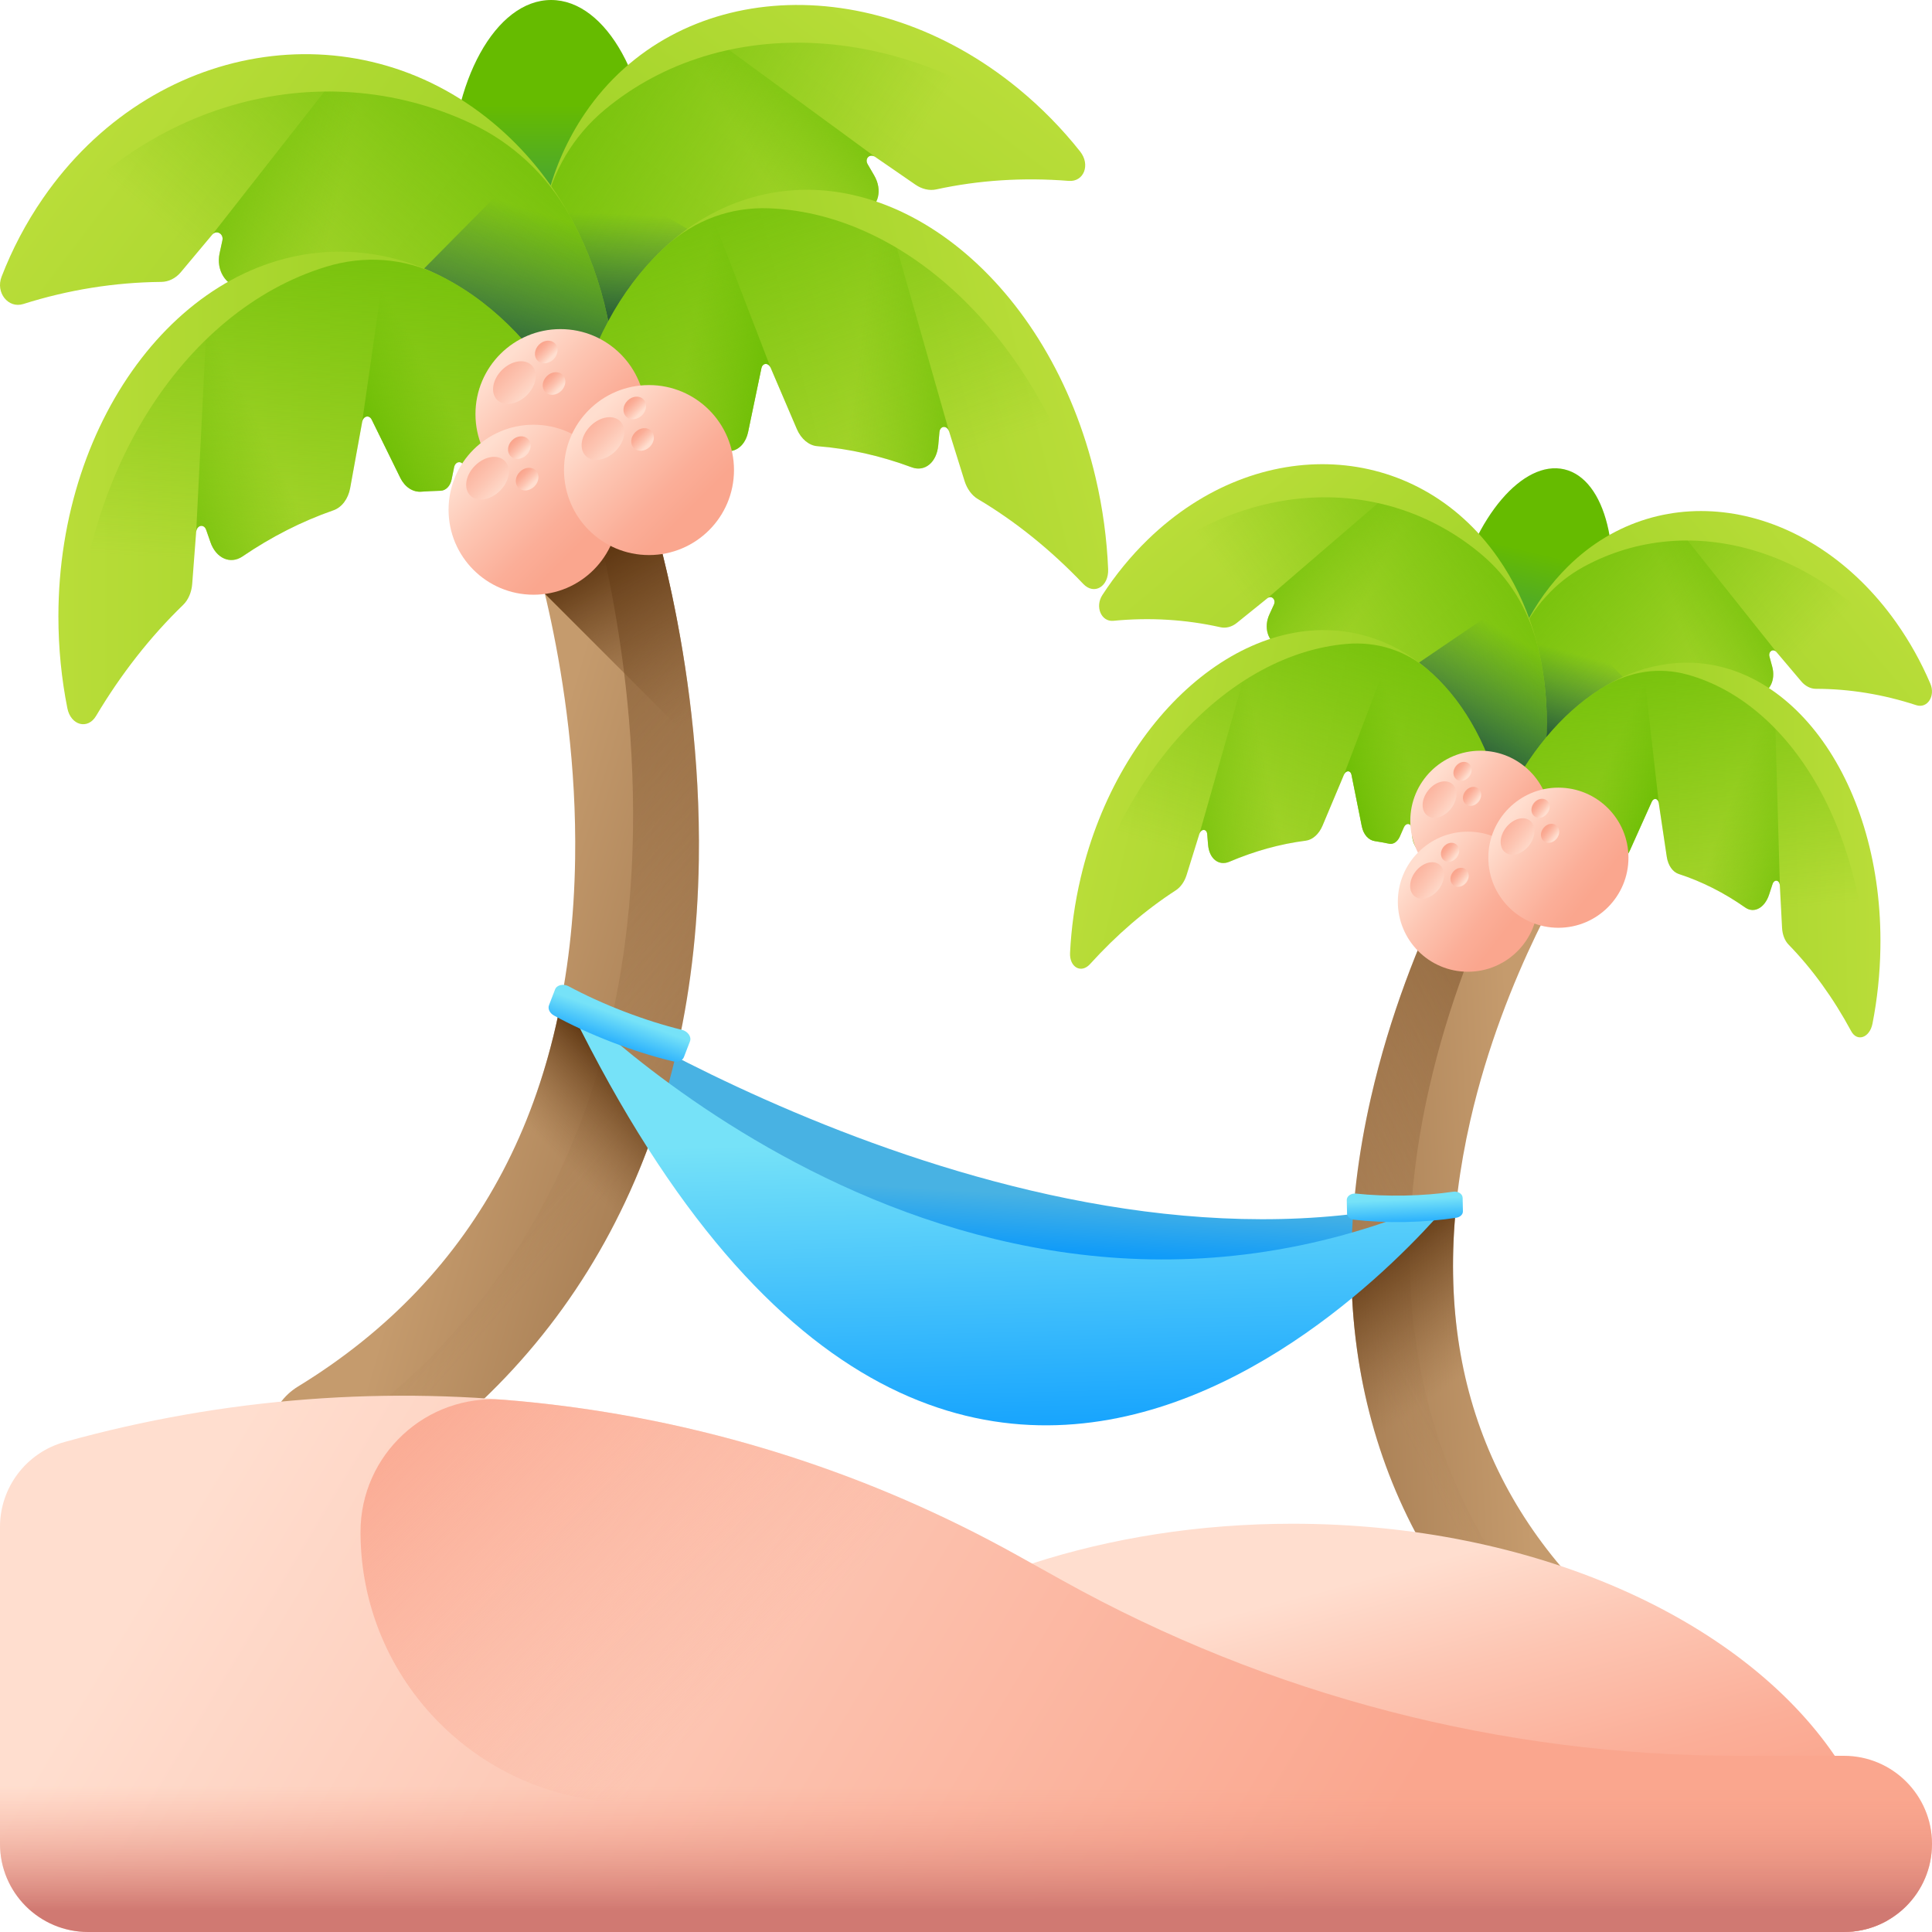 <?xml version="1.0" encoding="UTF-8"?> <svg xmlns="http://www.w3.org/2000/svg" width="70" height="70" viewBox="0 0 70 70" fill="none"><g clip-path="url(#clip0_240_3)"><path d="M20.376 35.96C20.376 35.96 37.947 47.48 52.792 43.236C52.792 43.236 34.246 56.517 20.376 35.96Z" fill="url(#paint0_linear_240_3)"></path><path d="M11.919 54.388C11.183 54.371 10.47 53.992 10.057 53.316C9.411 52.26 9.743 50.881 10.799 50.235C17.329 46.241 20.707 39.806 20.838 31.108C20.938 24.417 19.023 18.936 19.003 18.881C18.59 17.715 19.2 16.433 20.366 16.02C21.534 15.606 22.814 16.216 23.228 17.383C23.318 17.637 25.432 23.687 25.32 31.175C25.166 41.366 20.954 49.279 13.138 54.059C12.757 54.292 12.335 54.397 11.919 54.388Z" fill="url(#paint1_linear_240_3)"></path><path d="M23.228 17.383C22.849 16.315 21.744 15.716 20.665 15.939C20.734 16.058 20.794 16.185 20.842 16.319C20.932 16.573 23.047 22.624 22.934 30.112C22.78 40.302 18.568 48.215 10.752 52.995C10.525 53.135 10.283 53.227 10.036 53.278C10.043 53.291 10.049 53.304 10.056 53.316C10.47 53.992 11.182 54.371 11.919 54.388C12.335 54.397 12.757 54.291 13.138 54.059C20.954 49.278 25.166 41.365 25.32 31.175C25.432 23.687 23.318 17.637 23.228 17.383Z" fill="url(#paint2_linear_240_3)"></path><path d="M25.157 26.927L19.743 21.513C19.354 19.885 19.011 18.904 19.003 18.882C18.589 17.714 19.2 16.433 20.367 16.02C21.533 15.606 22.814 16.217 23.227 17.383C23.3 17.586 24.674 21.517 25.157 26.927Z" fill="url(#paint3_linear_240_3)"></path><path d="M19.968 13.139C21.975 13.139 23.601 10.198 23.601 6.57C23.601 2.941 21.975 0 19.968 0C17.962 0 16.335 2.941 16.335 6.57C16.335 10.198 17.962 13.139 19.968 13.139Z" fill="url(#paint4_linear_240_3)"></path><path d="M31.438 5.952L31.673 6.356C31.98 6.883 31.837 7.468 31.36 7.667C30.231 8.139 29.166 8.754 28.19 9.509C27.936 9.706 27.574 9.723 27.245 9.549L25.23 8.483C25.052 8.389 24.89 8.547 24.971 8.736L25.897 10.895C26.045 11.239 26.011 11.605 25.812 11.854C25.691 12.005 25.512 12.249 25.375 12.437C25.259 12.596 25.041 12.637 24.839 12.536C24.724 12.478 24.593 12.412 24.465 12.348C24.274 12.252 24.114 12.441 24.225 12.633L24.391 12.919C24.581 13.245 24.599 13.621 24.442 13.904C23.859 14.957 23.406 16.072 23.08 17.23C22.908 17.842 22.088 17.859 21.702 17.251C19.029 13.04 18.675 7.814 21.193 4.107C24.495 -0.755 31.572 -1.159 36.896 3.211C37.736 3.901 38.484 4.667 39.135 5.489C39.516 5.968 39.271 6.597 38.722 6.554C37.077 6.423 35.461 6.527 33.92 6.863C33.676 6.916 33.402 6.853 33.167 6.69L31.709 5.685C31.513 5.551 31.317 5.745 31.438 5.952Z" fill="url(#paint5_linear_240_3)"></path><path d="M19.695 7.745C19.995 6.217 20.78 4.92 21.897 3.987C26.152 0.433 32.899 0.728 38.208 5.09C38.593 5.406 38.961 5.736 39.312 6.078C39.273 6.361 39.053 6.58 38.722 6.554C37.077 6.423 35.46 6.527 33.92 6.863C33.675 6.916 33.402 6.853 33.167 6.691L31.708 5.686C31.513 5.551 31.317 5.745 31.438 5.952L31.673 6.356C31.98 6.883 31.837 7.468 31.36 7.667C30.231 8.139 29.166 8.754 28.19 9.509C27.936 9.706 27.574 9.723 27.245 9.549L25.23 8.483C25.053 8.389 24.89 8.547 24.971 8.736L25.897 10.895C26.045 11.239 26.011 11.605 25.812 11.854C25.692 12.005 25.512 12.249 25.375 12.437C25.259 12.596 25.041 12.636 24.839 12.536C24.724 12.478 24.593 12.412 24.465 12.348C24.274 12.252 24.114 12.441 24.225 12.632L24.391 12.919C24.581 13.245 24.599 13.621 24.442 13.904C23.859 14.957 23.407 16.072 23.081 17.23C22.908 17.844 22.086 17.856 21.699 17.246C19.822 14.287 19.09 10.827 19.695 7.745Z" fill="url(#paint6_linear_240_3)"></path><path d="M23.08 17.23C23.406 16.072 23.859 14.957 24.442 13.905C24.599 13.621 24.58 13.245 24.391 12.919L24.225 12.633C24.113 12.441 24.274 12.252 24.465 12.348C24.593 12.412 24.724 12.478 24.839 12.536C25.04 12.637 25.259 12.597 25.375 12.437C25.511 12.249 25.691 12.005 25.812 11.855C26.011 11.605 26.045 11.239 25.898 10.895L24.971 8.736C24.889 8.547 25.053 8.389 25.231 8.483L27.245 9.548C27.574 9.723 27.936 9.706 28.19 9.51C29.166 8.754 30.231 8.139 31.361 7.667C31.837 7.468 31.98 6.883 31.673 6.356L31.438 5.952C31.316 5.745 31.513 5.551 31.708 5.686L26.414 1.808C24.748 2.165 23.204 2.894 21.896 3.987C20.779 4.92 19.995 6.216 19.695 7.746C19.09 10.827 19.821 14.287 21.699 17.246C22.086 17.856 22.908 17.844 23.08 17.23Z" fill="url(#paint7_linear_240_3)"></path><path d="M23.08 17.23C23.406 16.072 23.859 14.957 24.442 13.905C24.599 13.621 24.58 13.245 24.391 12.919L24.225 12.633C24.114 12.441 24.274 12.252 24.465 12.348C24.593 12.412 24.724 12.478 24.839 12.536C25.04 12.637 25.259 12.597 25.375 12.437C25.511 12.249 25.691 12.005 25.812 11.855C26.011 11.605 26.045 11.239 25.898 10.895L24.971 8.736C24.889 8.547 25.053 8.389 25.231 8.483L20.459 5.695C20.102 6.313 19.842 7.001 19.695 7.745C19.09 10.827 19.822 14.287 21.699 17.246C22.086 17.856 22.908 17.844 23.08 17.23Z" fill="url(#paint8_linear_240_3)"></path><path d="M8.058 8.709L7.957 9.176C7.825 9.784 8.172 10.347 8.726 10.439C10.038 10.658 11.334 11.037 12.588 11.58C12.914 11.722 13.289 11.655 13.564 11.401L15.251 9.847C15.4 9.71 15.62 9.833 15.602 10.044L15.399 12.46C15.367 12.845 15.527 13.21 15.815 13.418C15.99 13.543 16.257 13.75 16.46 13.91C16.633 14.046 16.87 14.036 17.041 13.886C17.138 13.801 17.249 13.703 17.357 13.608C17.518 13.465 17.747 13.621 17.699 13.842L17.628 14.173C17.547 14.549 17.658 14.937 17.914 15.189C18.87 16.126 19.713 17.157 20.443 18.262C20.828 18.845 21.67 18.672 21.854 17.963C23.133 13.05 21.7 7.641 17.862 4.448C12.829 0.26 5.481 1.493 1.557 7.185C0.938 8.082 0.439 9.037 0.057 10.026C-0.166 10.603 0.299 11.187 0.844 11.015C2.474 10.499 4.157 10.23 5.842 10.214C6.109 10.212 6.366 10.084 6.55 9.864L7.691 8.501C7.843 8.318 8.11 8.47 8.058 8.709Z" fill="url(#paint9_linear_240_3)"></path><path d="M20.636 7.808C19.806 6.32 18.562 5.181 17.104 4.489C11.55 1.856 4.776 3.725 0.865 9.403C0.581 9.815 0.32 10.237 0.079 10.667C0.216 10.947 0.515 11.12 0.844 11.015C2.474 10.5 4.157 10.23 5.842 10.215C6.109 10.212 6.366 10.084 6.55 9.864L7.691 8.501C7.843 8.319 8.11 8.47 8.058 8.71L7.957 9.176C7.825 9.784 8.172 10.347 8.725 10.44C10.038 10.658 11.333 11.037 12.588 11.581C12.914 11.722 13.289 11.655 13.564 11.401L15.251 9.847C15.4 9.71 15.62 9.833 15.602 10.044L15.399 12.46C15.367 12.845 15.527 13.21 15.815 13.418C15.99 13.544 16.257 13.751 16.46 13.91C16.633 14.046 16.87 14.036 17.041 13.886C17.138 13.801 17.249 13.703 17.357 13.608C17.518 13.466 17.747 13.622 17.699 13.842L17.628 14.173C17.547 14.549 17.658 14.937 17.914 15.189C18.869 16.126 19.713 17.158 20.443 18.262C20.829 18.848 21.671 18.669 21.856 17.958C22.753 14.505 22.311 10.809 20.636 7.808Z" fill="url(#paint10_linear_240_3)"></path><path d="M20.443 18.261C19.713 17.157 18.869 16.126 17.914 15.189C17.657 14.937 17.547 14.549 17.628 14.172L17.699 13.842C17.747 13.621 17.518 13.465 17.357 13.607C17.248 13.703 17.138 13.8 17.04 13.886C16.87 14.036 16.633 14.046 16.46 13.91C16.257 13.75 15.99 13.543 15.815 13.418C15.527 13.21 15.367 12.845 15.399 12.46L15.602 10.044C15.62 9.832 15.399 9.709 15.25 9.847L13.564 11.4C13.288 11.655 12.914 11.722 12.588 11.58C11.333 11.037 10.038 10.658 8.725 10.439C8.172 10.347 7.825 9.784 7.957 9.176L8.058 8.709C8.111 8.47 7.844 8.318 7.691 8.501L11.753 3.318C13.574 3.295 15.397 3.679 17.105 4.489C18.562 5.181 19.806 6.32 20.637 7.808C22.311 10.808 22.753 14.504 21.856 17.957C21.67 18.669 20.829 18.847 20.443 18.261Z" fill="url(#paint11_linear_240_3)"></path><path d="M20.443 18.262C19.713 17.157 18.869 16.126 17.914 15.189C17.657 14.937 17.547 14.549 17.628 14.173L17.699 13.843C17.747 13.621 17.518 13.466 17.357 13.608C17.249 13.703 17.138 13.801 17.04 13.886C16.87 14.036 16.633 14.046 16.46 13.91C16.257 13.75 15.99 13.543 15.815 13.418C15.527 13.21 15.367 12.845 15.399 12.46L15.602 10.044C15.62 9.833 15.399 9.71 15.25 9.847L19.155 5.897C19.731 6.443 20.232 7.085 20.637 7.809C22.311 10.809 22.753 14.505 21.856 17.958C21.67 18.669 20.829 18.847 20.443 18.262Z" fill="url(#paint12_linear_240_3)"></path><path d="M7.47 19.199L7.626 19.647C7.829 20.232 8.35 20.458 8.787 20.16C9.825 19.454 10.928 18.891 12.082 18.489C12.383 18.384 12.615 18.078 12.687 17.685L13.123 15.281C13.162 15.069 13.378 15.021 13.469 15.205L14.505 17.313C14.669 17.648 14.961 17.839 15.267 17.814C15.452 17.799 15.742 17.788 15.965 17.781C16.154 17.775 16.317 17.608 16.364 17.37C16.392 17.235 16.423 17.081 16.453 16.931C16.498 16.706 16.736 16.679 16.81 16.891L16.921 17.208C17.047 17.57 17.315 17.812 17.62 17.845C18.755 17.965 19.856 18.238 20.913 18.648C21.471 18.864 21.983 18.156 21.767 17.453C20.275 12.584 16.618 9.138 12.338 9.119C6.726 9.093 2.119 15.049 2.116 22.334C2.116 23.484 2.229 24.599 2.441 25.662C2.565 26.283 3.18 26.447 3.481 25.939C4.386 24.42 5.447 23.067 6.633 21.919C6.822 21.737 6.941 21.459 6.964 21.156L7.107 19.276C7.127 19.024 7.39 18.968 7.47 19.199Z" fill="url(#paint13_linear_240_3)"></path><path d="M15.946 9.991C14.631 9.336 13.192 9.245 11.821 9.663C6.598 11.257 2.71 17.344 2.71 24.61C2.71 25.137 2.73 25.657 2.77 26.17C3.003 26.306 3.299 26.245 3.482 25.939C4.386 24.42 5.447 23.067 6.634 21.919C6.822 21.737 6.941 21.459 6.964 21.156L7.107 19.276C7.126 19.024 7.39 18.968 7.47 19.198L7.626 19.647C7.829 20.232 8.35 20.458 8.787 20.16C9.824 19.454 10.928 18.891 12.082 18.489C12.382 18.384 12.615 18.078 12.687 17.685L13.123 15.281C13.162 15.069 13.378 15.021 13.469 15.205L14.505 17.313C14.669 17.648 14.961 17.838 15.267 17.814C15.452 17.799 15.742 17.788 15.965 17.781C16.154 17.775 16.316 17.608 16.364 17.37C16.392 17.235 16.423 17.081 16.453 16.931C16.497 16.705 16.736 16.679 16.81 16.891L16.921 17.208C17.047 17.57 17.315 17.812 17.62 17.844C18.755 17.965 19.856 18.238 20.913 18.648C21.473 18.865 21.982 18.152 21.765 17.448C20.716 14.027 18.598 11.31 15.946 9.991Z" fill="url(#paint14_linear_240_3)"></path><path d="M20.913 18.647C19.856 18.238 18.755 17.966 17.62 17.845C17.315 17.812 17.047 17.57 16.921 17.208L16.81 16.891C16.736 16.679 16.498 16.705 16.453 16.93C16.423 17.081 16.392 17.235 16.364 17.37C16.317 17.608 16.154 17.775 15.965 17.781C15.743 17.787 15.453 17.798 15.268 17.814C14.961 17.838 14.67 17.648 14.505 17.313L13.469 15.205C13.378 15.021 13.162 15.069 13.123 15.281L12.687 17.684C12.615 18.077 12.383 18.384 12.082 18.489C10.928 18.89 9.825 19.454 8.787 20.16C8.35 20.458 7.829 20.232 7.626 19.647L7.47 19.198C7.39 18.967 7.127 19.024 7.108 19.275L7.456 12.312C8.736 11.066 10.215 10.152 11.821 9.662C13.193 9.244 14.63 9.336 15.946 9.991C18.597 11.31 20.716 14.027 21.766 17.447C21.982 18.153 21.473 18.865 20.913 18.647Z" fill="url(#paint15_linear_240_3)"></path><path d="M20.913 18.647C19.856 18.238 18.755 17.966 17.62 17.845C17.315 17.812 17.047 17.57 16.921 17.208L16.81 16.891C16.736 16.679 16.498 16.705 16.453 16.93C16.423 17.081 16.392 17.235 16.364 17.37C16.317 17.608 16.154 17.775 15.965 17.781C15.743 17.787 15.453 17.798 15.268 17.814C14.961 17.838 14.67 17.648 14.504 17.313L13.469 15.205C13.378 15.021 13.162 15.069 13.123 15.281L13.962 9.429C14.637 9.487 15.305 9.672 15.946 9.991C18.597 11.31 20.716 14.027 21.766 17.447C21.982 18.153 21.473 18.865 20.913 18.647Z" fill="url(#paint16_linear_240_3)"></path><path d="M34.037 15.659L33.995 16.134C33.939 16.753 33.508 17.107 33.036 16.932C31.918 16.517 30.77 16.256 29.611 16.166C29.31 16.142 29.025 15.905 28.87 15.543L27.923 13.327C27.839 13.132 27.629 13.141 27.587 13.343L27.105 15.653C27.029 16.021 26.801 16.281 26.513 16.336C26.338 16.369 26.067 16.433 25.861 16.484C25.684 16.527 25.496 16.407 25.398 16.19C25.342 16.066 25.279 15.925 25.217 15.787C25.124 15.58 24.898 15.616 24.877 15.841L24.847 16.177C24.812 16.56 24.619 16.864 24.344 16.974C23.322 17.385 22.365 17.935 21.48 18.605C21.013 18.959 20.38 18.405 20.42 17.669C20.699 12.565 23.302 8.28 27.255 7.153C32.44 5.676 38.047 10.254 39.697 17.312C39.958 18.425 40.105 19.535 40.15 20.62C40.176 21.253 39.644 21.571 39.25 21.158C38.07 19.92 36.783 18.884 35.426 18.079C35.211 17.951 35.037 17.713 34.947 17.425L34.39 15.64C34.316 15.402 34.059 15.415 34.037 15.659Z" fill="url(#paint17_linear_240_3)"></path><path d="M24.116 8.932C25.185 7.957 26.494 7.496 27.857 7.547C33.047 7.739 38.02 12.63 39.664 19.67C39.783 20.18 39.881 20.69 39.961 21.197C39.775 21.389 39.488 21.407 39.25 21.158C38.07 19.92 36.783 18.883 35.426 18.079C35.211 17.951 35.038 17.713 34.947 17.425L34.39 15.64C34.316 15.402 34.059 15.415 34.037 15.659L33.995 16.134C33.939 16.753 33.508 17.107 33.036 16.932C31.918 16.517 30.77 16.256 29.611 16.166C29.31 16.142 29.025 15.905 28.87 15.543L27.923 13.327C27.839 13.132 27.628 13.141 27.587 13.343L27.105 15.653C27.029 16.02 26.801 16.28 26.513 16.335C26.338 16.369 26.067 16.433 25.861 16.484C25.684 16.527 25.496 16.407 25.398 16.19C25.342 16.066 25.279 15.925 25.217 15.787C25.124 15.58 24.898 15.616 24.878 15.841L24.847 16.177C24.812 16.56 24.619 16.864 24.344 16.974C23.322 17.385 22.365 17.935 21.48 18.605C21.012 18.96 20.38 18.402 20.421 17.663C20.618 14.077 21.962 10.896 24.116 8.932Z" fill="url(#paint18_linear_240_3)"></path><path d="M21.481 18.604C22.365 17.934 23.322 17.386 24.344 16.974C24.619 16.864 24.811 16.56 24.847 16.177L24.877 15.841C24.898 15.616 25.124 15.58 25.217 15.786C25.279 15.925 25.342 16.066 25.398 16.19C25.496 16.407 25.684 16.527 25.86 16.484C26.067 16.433 26.338 16.369 26.513 16.336C26.801 16.28 27.028 16.021 27.105 15.653L27.586 13.343C27.628 13.141 27.839 13.131 27.923 13.327L28.87 15.542C29.025 15.905 29.309 16.142 29.611 16.166C30.769 16.256 31.917 16.516 33.036 16.932C33.508 17.107 33.939 16.754 33.994 16.134L34.037 15.659C34.059 15.415 34.315 15.402 34.389 15.64L32.492 8.984C31.027 8.109 29.452 7.605 27.856 7.547C26.494 7.497 25.185 7.957 24.116 8.932C21.962 10.896 20.618 14.077 20.42 17.663C20.38 18.402 21.012 18.96 21.481 18.604Z" fill="url(#paint19_linear_240_3)"></path><path d="M21.481 18.604C22.365 17.934 23.322 17.386 24.344 16.974C24.619 16.864 24.811 16.56 24.847 16.177L24.877 15.841C24.898 15.616 25.124 15.58 25.217 15.786C25.279 15.925 25.342 16.066 25.398 16.19C25.496 16.407 25.684 16.527 25.86 16.484C26.067 16.433 26.338 16.369 26.513 16.336C26.801 16.28 27.028 16.021 27.105 15.653L27.586 13.343C27.628 13.141 27.839 13.131 27.923 13.327L25.824 7.875C25.212 8.105 24.636 8.458 24.116 8.932C21.962 10.896 20.617 14.077 20.42 17.662C20.38 18.402 21.012 18.96 21.481 18.604Z" fill="url(#paint20_linear_240_3)"></path><path d="M20.306 18.083C22.007 18.083 23.386 16.704 23.386 15.004C23.386 13.303 22.007 11.924 20.306 11.924C18.606 11.924 17.227 13.303 17.227 15.004C17.227 16.704 18.606 18.083 20.306 18.083Z" fill="url(#paint21_linear_240_3)"></path><path d="M19.092 14.316C18.746 14.661 18.263 14.739 18.012 14.488C17.762 14.238 17.839 13.754 18.185 13.408C18.531 13.063 19.014 12.986 19.265 13.236C19.515 13.486 19.438 13.97 19.092 14.316Z" fill="url(#paint22_linear_240_3)"></path><path d="M20.056 13.018C19.883 13.191 19.624 13.213 19.478 13.067C19.332 12.921 19.354 12.662 19.527 12.489C19.7 12.316 19.959 12.294 20.105 12.44C20.251 12.586 20.229 12.845 20.056 13.018Z" fill="url(#paint23_linear_240_3)"></path><path d="M20.338 14.16C20.165 14.332 19.907 14.354 19.761 14.208C19.614 14.062 19.636 13.804 19.809 13.631C19.982 13.458 20.241 13.436 20.387 13.582C20.533 13.728 20.511 13.987 20.338 14.16Z" fill="url(#paint24_linear_240_3)"></path><path d="M19.331 21.548C21.032 21.548 22.411 20.169 22.411 18.468C22.411 16.767 21.032 15.389 19.331 15.389C17.631 15.389 16.252 16.767 16.252 18.468C16.252 20.169 17.631 21.548 19.331 21.548Z" fill="url(#paint25_linear_240_3)"></path><path d="M18.117 17.78C17.771 18.126 17.288 18.203 17.037 17.952C16.787 17.702 16.864 17.218 17.21 16.873C17.555 16.527 18.039 16.45 18.289 16.7C18.54 16.951 18.463 17.434 18.117 17.78Z" fill="url(#paint26_linear_240_3)"></path><path d="M19.081 16.482C18.907 16.655 18.649 16.677 18.503 16.531C18.357 16.385 18.379 16.127 18.552 15.954C18.725 15.781 18.983 15.759 19.129 15.905C19.275 16.051 19.254 16.309 19.081 16.482Z" fill="url(#paint27_linear_240_3)"></path><path d="M19.363 17.624C19.19 17.797 18.931 17.819 18.785 17.673C18.639 17.527 18.661 17.268 18.834 17.095C19.007 16.922 19.266 16.9 19.412 17.046C19.558 17.192 19.536 17.451 19.363 17.624Z" fill="url(#paint28_linear_240_3)"></path><path d="M23.514 20.111C25.215 20.111 26.594 18.732 26.594 17.031C26.594 15.33 25.215 13.952 23.514 13.952C21.813 13.952 20.435 15.33 20.435 17.031C20.435 18.732 21.813 20.111 23.514 20.111Z" fill="url(#paint29_linear_240_3)"></path><path d="M22.3 16.343C21.954 16.689 21.471 16.766 21.22 16.515C20.97 16.265 21.047 15.781 21.393 15.436C21.738 15.09 22.222 15.013 22.472 15.263C22.723 15.514 22.646 15.997 22.3 16.343Z" fill="url(#paint30_linear_240_3)"></path><path d="M23.264 15.045C23.09 15.218 22.832 15.24 22.686 15.094C22.54 14.948 22.562 14.69 22.735 14.517C22.908 14.344 23.166 14.322 23.312 14.468C23.458 14.614 23.436 14.872 23.264 15.045Z" fill="url(#paint31_linear_240_3)"></path><path d="M23.546 16.187C23.373 16.36 23.114 16.382 22.968 16.236C22.822 16.09 22.844 15.832 23.017 15.659C23.19 15.486 23.449 15.464 23.595 15.61C23.741 15.756 23.719 16.015 23.546 16.187Z" fill="url(#paint32_linear_240_3)"></path><path d="M19.993 47.932C21.618 45.803 22.882 43.401 23.77 40.753L21.027 36.247L20.335 36.231C19.436 40.953 17.34 44.822 14.067 47.796L19.993 47.932Z" fill="url(#paint33_linear_240_3)"></path><path d="M55.865 60.977C56.458 61.107 57.103 60.943 57.566 60.483C58.289 59.763 58.293 58.593 57.573 57.87C53.125 53.396 51.678 47.583 53.273 40.592C54.5 35.215 57.105 31.2 57.131 31.16C57.691 30.306 57.452 29.161 56.599 28.602C55.745 28.042 54.601 28.281 54.041 29.134C53.92 29.32 51.044 33.752 49.671 39.77C47.802 47.96 49.629 55.12 54.953 60.475C55.213 60.736 55.53 60.903 55.865 60.977Z" fill="url(#paint34_linear_240_3)"></path><path d="M54.041 29.134C54.553 28.353 55.555 28.089 56.376 28.479C56.297 28.561 56.224 28.65 56.16 28.749C56.038 28.934 53.162 33.366 51.789 39.385C49.92 47.575 51.747 54.734 57.071 60.09C57.226 60.245 57.402 60.367 57.59 60.456C57.582 60.465 57.574 60.474 57.566 60.482C57.103 60.943 56.458 61.107 55.865 60.976C55.53 60.903 55.213 60.736 54.953 60.475C49.629 55.119 47.802 47.96 49.671 39.77C51.044 33.752 53.92 29.32 54.041 29.134Z" fill="url(#paint35_linear_240_3)"></path><path d="M58.151 22.913C57.467 25.824 55.7 27.899 54.203 27.548C52.707 27.196 52.048 24.551 52.732 21.64C53.416 18.728 55.184 16.653 56.68 17.005C58.176 17.356 58.835 20.002 58.151 22.913Z" fill="url(#paint36_linear_240_3)"></path><path d="M64.112 23.791L64.211 24.156C64.341 24.633 64.124 25.077 63.731 25.153C62.8 25.334 61.89 25.641 61.019 26.076C60.792 26.189 60.519 26.14 60.307 25.942L59.005 24.734C58.89 24.628 58.739 24.726 58.764 24.891L59.048 26.787C59.093 27.088 58.999 27.376 58.803 27.541C58.685 27.641 58.505 27.805 58.368 27.932C58.251 28.04 58.08 28.034 57.949 27.918C57.874 27.851 57.789 27.775 57.706 27.701C57.581 27.59 57.426 27.715 57.473 27.887L57.543 28.146C57.623 28.441 57.565 28.747 57.395 28.946C56.762 29.689 56.214 30.504 55.753 31.376C55.509 31.837 54.894 31.707 54.721 31.152C53.52 27.304 54.242 23.049 56.819 20.515C60.198 17.192 65.552 18.108 68.699 22.548C69.195 23.249 69.609 23.995 69.939 24.768C70.133 25.219 69.832 25.681 69.43 25.55C68.228 25.157 67.003 24.957 65.791 24.957C65.599 24.957 65.407 24.858 65.262 24.686L64.364 23.624C64.244 23.483 64.061 23.603 64.112 23.791Z" fill="url(#paint37_linear_240_3)"></path><path d="M55.016 23.172C55.528 21.998 56.358 21.095 57.367 20.542C61.21 18.436 66.187 19.855 69.323 24.285C69.551 24.606 69.763 24.935 69.96 25.271C69.878 25.491 69.673 25.629 69.431 25.55C68.229 25.157 67.003 24.957 65.791 24.956C65.599 24.956 65.407 24.857 65.262 24.686L64.364 23.624C64.244 23.482 64.061 23.603 64.112 23.791L64.211 24.156C64.341 24.632 64.124 25.077 63.731 25.153C62.8 25.334 61.89 25.641 61.019 26.076C60.792 26.189 60.519 26.139 60.307 25.942L59.005 24.734C58.89 24.627 58.739 24.726 58.764 24.891L59.048 26.786C59.093 27.088 58.998 27.376 58.803 27.541C58.685 27.641 58.505 27.805 58.368 27.932C58.251 28.04 58.08 28.034 57.949 27.917C57.874 27.851 57.788 27.775 57.706 27.701C57.581 27.59 57.426 27.715 57.473 27.887L57.543 28.146C57.623 28.441 57.565 28.747 57.395 28.946C56.762 29.688 56.214 30.504 55.752 31.376C55.508 31.838 54.893 31.704 54.719 31.147C53.877 28.443 53.984 25.539 55.016 23.172Z" fill="url(#paint38_linear_240_3)"></path><path d="M55.753 31.376C56.214 30.503 56.762 29.689 57.396 28.946C57.566 28.746 57.623 28.441 57.543 28.146L57.473 27.888C57.426 27.715 57.581 27.591 57.706 27.701C57.789 27.775 57.874 27.851 57.95 27.917C58.081 28.034 58.251 28.04 58.368 27.932C58.505 27.805 58.685 27.641 58.803 27.541C58.999 27.376 59.093 27.088 59.048 26.786L58.764 24.891C58.739 24.726 58.891 24.628 59.006 24.734L60.307 25.942C60.52 26.14 60.792 26.19 61.019 26.076C61.89 25.641 62.8 25.334 63.731 25.154C64.124 25.078 64.341 24.633 64.211 24.156L64.112 23.791C64.06 23.603 64.244 23.483 64.364 23.625L61.147 19.585C59.837 19.58 58.548 19.894 57.367 20.542C56.358 21.095 55.529 21.998 55.017 23.172C53.984 25.539 53.877 28.443 54.719 31.147C54.893 31.704 55.509 31.838 55.753 31.376Z" fill="url(#paint39_linear_240_3)"></path><path d="M55.753 31.376C56.214 30.503 56.762 29.689 57.396 28.946C57.566 28.746 57.623 28.441 57.543 28.146L57.473 27.888C57.426 27.715 57.581 27.59 57.706 27.701C57.789 27.775 57.874 27.851 57.95 27.917C58.081 28.034 58.251 28.04 58.368 27.932C58.505 27.805 58.685 27.641 58.803 27.541C58.999 27.376 59.093 27.088 59.048 26.786L58.764 24.891C58.739 24.726 58.891 24.628 59.006 24.734L55.973 21.661C55.59 22.094 55.266 22.601 55.017 23.172C53.984 25.539 53.878 28.443 54.72 31.147C54.893 31.704 55.509 31.838 55.753 31.376Z" fill="url(#paint40_linear_240_3)"></path><path d="M46.156 21.907L45.992 22.264C45.779 22.728 45.931 23.241 46.327 23.412C47.265 23.817 48.159 24.349 48.992 25.004C49.209 25.175 49.501 25.187 49.754 25.031L51.305 24.08C51.442 23.996 51.583 24.133 51.53 24.299L50.923 26.203C50.827 26.506 50.877 26.827 51.053 27.044C51.16 27.176 51.319 27.388 51.441 27.552C51.545 27.691 51.723 27.725 51.879 27.635C51.967 27.583 52.068 27.524 52.167 27.467C52.314 27.381 52.455 27.546 52.378 27.715L52.263 27.968C52.131 28.255 52.141 28.586 52.285 28.833C52.82 29.753 53.255 30.728 53.591 31.742C53.768 32.278 54.429 32.286 54.7 31.75C56.58 28.031 56.531 23.44 54.271 20.205C51.307 15.963 45.594 15.665 41.594 19.544C40.963 20.156 40.411 20.835 39.94 21.561C39.665 21.985 39.902 22.536 40.34 22.493C41.654 22.365 42.959 22.444 44.219 22.726C44.419 22.771 44.635 22.713 44.813 22.569L45.921 21.675C46.069 21.555 46.24 21.724 46.156 21.907Z" fill="url(#paint41_linear_240_3)"></path><path d="M55.706 23.388C55.368 22.048 54.655 20.916 53.697 20.105C50.051 17.019 44.648 17.332 40.66 21.203C40.371 21.484 40.096 21.776 39.836 22.08C39.886 22.328 40.076 22.519 40.34 22.493C41.654 22.365 42.96 22.444 44.219 22.726C44.419 22.771 44.635 22.713 44.813 22.569L45.921 21.675C46.069 21.555 46.24 21.724 46.156 21.907L45.992 22.264C45.779 22.728 45.931 23.241 46.327 23.412C47.265 23.817 48.159 24.349 48.992 25.004C49.209 25.175 49.501 25.187 49.754 25.031L51.305 24.08C51.442 23.996 51.583 24.133 51.53 24.299L50.923 26.203C50.827 26.505 50.877 26.827 51.053 27.044C51.16 27.175 51.319 27.388 51.441 27.552C51.545 27.691 51.723 27.725 51.879 27.635C51.967 27.583 52.068 27.524 52.167 27.467C52.314 27.381 52.455 27.546 52.378 27.715L52.263 27.968C52.131 28.255 52.141 28.586 52.285 28.833C52.82 29.753 53.255 30.728 53.591 31.742C53.769 32.28 54.43 32.284 54.702 31.745C56.022 29.132 56.389 26.088 55.706 23.388Z" fill="url(#paint42_linear_240_3)"></path><path d="M53.591 31.742C53.255 30.727 52.82 29.753 52.285 28.833C52.141 28.586 52.132 28.255 52.263 27.968L52.378 27.715C52.455 27.546 52.314 27.381 52.167 27.467C52.068 27.524 51.968 27.583 51.878 27.634C51.723 27.725 51.545 27.691 51.441 27.552C51.32 27.388 51.16 27.176 51.053 27.044C50.877 26.827 50.827 26.506 50.923 26.203L51.53 24.3C51.584 24.133 51.442 23.996 51.305 24.08L49.755 25.031C49.501 25.187 49.209 25.175 48.992 25.005C48.16 24.348 47.265 23.817 46.327 23.412C45.931 23.241 45.779 22.728 45.992 22.264L46.156 21.907C46.24 21.724 46.069 21.556 45.921 21.675L49.928 18.229C51.29 18.529 52.577 19.157 53.698 20.106C54.655 20.916 55.367 22.048 55.706 23.389C56.389 26.089 56.022 29.132 54.702 31.745C54.43 32.284 53.769 32.279 53.591 31.742Z" fill="url(#paint43_linear_240_3)"></path><path d="M53.591 31.742C53.255 30.727 52.82 29.753 52.285 28.833C52.141 28.586 52.132 28.255 52.263 27.968L52.378 27.715C52.455 27.546 52.314 27.381 52.167 27.467C52.068 27.524 51.968 27.583 51.879 27.634C51.723 27.725 51.545 27.691 51.441 27.552C51.32 27.388 51.16 27.176 51.053 27.044C50.877 26.827 50.827 26.506 50.923 26.203L51.53 24.299C51.584 24.133 51.442 23.996 51.305 24.08L54.962 21.594C55.288 22.134 55.541 22.736 55.706 23.388C56.389 26.088 56.022 29.132 54.702 31.745C54.43 32.283 53.769 32.279 53.591 31.742Z" fill="url(#paint44_linear_240_3)"></path><path d="M43.739 30.22L43.771 30.608C43.812 31.112 44.158 31.385 44.541 31.223C45.447 30.838 46.376 30.579 47.313 30.459C47.557 30.428 47.788 30.222 47.916 29.92L48.694 28.068C48.763 27.904 48.933 27.904 48.966 28.067L49.341 29.94C49.401 30.238 49.583 30.442 49.816 30.476C49.957 30.496 50.175 30.538 50.342 30.571C50.484 30.6 50.637 30.494 50.718 30.312C50.764 30.209 50.816 30.09 50.866 29.975C50.943 29.802 51.125 29.822 51.14 30.005L51.163 30.28C51.189 30.592 51.343 30.833 51.564 30.913C52.388 31.209 53.158 31.62 53.869 32.134C54.244 32.406 54.76 31.927 54.731 31.326C54.536 27.157 52.458 23.751 49.271 22.985C45.09 21.981 40.531 25.953 39.156 31.799C38.939 32.721 38.813 33.636 38.77 34.526C38.746 35.046 39.173 35.285 39.494 34.931C40.455 33.87 41.502 32.97 42.603 32.257C42.777 32.144 42.919 31.942 42.993 31.703L43.454 30.219C43.516 30.02 43.723 30.021 43.739 30.22Z" fill="url(#paint45_linear_240_3)"></path><path d="M51.797 24.317C50.939 23.561 49.884 23.236 48.782 23.331C44.587 23.695 40.539 27.898 39.169 33.728C39.07 34.151 38.987 34.572 38.92 34.991C39.069 35.141 39.301 35.144 39.494 34.93C40.455 33.87 41.502 32.97 42.603 32.257C42.778 32.144 42.919 31.942 42.993 31.703L43.455 30.219C43.516 30.02 43.723 30.022 43.739 30.22L43.771 30.608C43.812 31.113 44.158 31.385 44.541 31.223C45.447 30.838 46.376 30.58 47.313 30.459C47.556 30.428 47.788 30.223 47.915 29.92L48.694 28.068C48.763 27.904 48.933 27.904 48.966 28.067L49.341 29.94C49.401 30.238 49.583 30.442 49.816 30.476C49.957 30.496 50.175 30.538 50.342 30.572C50.484 30.6 50.637 30.494 50.718 30.312C50.763 30.209 50.816 30.09 50.866 29.975C50.942 29.802 51.125 29.823 51.14 30.006L51.163 30.28C51.189 30.592 51.343 30.833 51.564 30.913C52.388 31.209 53.158 31.621 53.869 32.134C54.245 32.407 54.76 31.924 54.731 31.321C54.593 28.392 53.526 25.84 51.797 24.317Z" fill="url(#paint46_linear_240_3)"></path><path d="M53.869 32.134C53.158 31.62 52.388 31.209 51.565 30.913C51.343 30.833 51.19 30.591 51.163 30.279L51.141 30.006C51.125 29.822 50.943 29.802 50.867 29.974C50.816 30.09 50.764 30.208 50.718 30.312C50.638 30.494 50.484 30.6 50.342 30.572C50.175 30.538 49.957 30.496 49.816 30.476C49.583 30.442 49.401 30.238 49.341 29.94L48.966 28.067C48.934 27.903 48.763 27.904 48.694 28.068L47.916 29.919C47.788 30.223 47.557 30.428 47.313 30.459C46.377 30.579 45.448 30.838 44.541 31.223C44.158 31.385 43.812 31.113 43.771 30.608L43.739 30.221C43.723 30.021 43.517 30.02 43.455 30.219L45.028 24.692C46.217 23.917 47.493 23.443 48.783 23.331C49.884 23.236 50.939 23.561 51.797 24.317C53.526 25.84 54.593 28.392 54.732 31.32C54.76 31.924 54.245 32.406 53.869 32.134Z" fill="url(#paint47_linear_240_3)"></path><path d="M53.869 32.134C53.158 31.62 52.388 31.209 51.565 30.913C51.343 30.833 51.19 30.591 51.163 30.279L51.141 30.005C51.125 29.822 50.943 29.802 50.867 29.974C50.816 30.09 50.764 30.208 50.718 30.312C50.638 30.494 50.484 30.6 50.342 30.572C50.175 30.537 49.957 30.496 49.816 30.476C49.583 30.442 49.401 30.238 49.341 29.94L48.966 28.067C48.934 27.903 48.763 27.904 48.694 28.068L50.423 23.519C50.916 23.683 51.379 23.95 51.797 24.317C53.526 25.84 54.593 28.392 54.731 31.32C54.76 31.924 54.245 32.406 53.869 32.134Z" fill="url(#paint48_linear_240_3)"></path><path d="M64.221 32.036L64.099 32.41C63.941 32.897 63.553 33.105 63.234 32.882C62.478 32.352 61.671 31.942 60.824 31.666C60.604 31.595 60.436 31.355 60.389 31.037L60.1 29.093C60.075 28.922 59.916 28.892 59.846 29.047L59.052 30.816C58.925 31.098 58.707 31.267 58.481 31.26C58.345 31.256 58.131 31.261 57.967 31.265C57.827 31.269 57.709 31.14 57.677 30.948C57.659 30.839 57.638 30.714 57.618 30.593C57.588 30.411 57.413 30.4 57.355 30.576L57.269 30.841C57.17 31.142 56.969 31.352 56.744 31.393C55.904 31.543 55.086 31.816 54.3 32.199C53.885 32.401 53.517 31.846 53.686 31.262C54.857 27.216 57.605 24.233 60.766 24.022C64.911 23.745 68.231 28.401 68.13 34.354C68.115 35.293 68.016 36.209 67.844 37.087C67.744 37.6 67.288 37.762 67.072 37.361C66.425 36.161 65.66 35.104 64.8 34.221C64.664 34.081 64.579 33.859 64.567 33.612L64.487 32.082C64.477 31.878 64.283 31.844 64.221 32.036Z" fill="url(#paint49_linear_240_3)"></path><path d="M58.09 24.899C59.07 24.304 60.134 24.164 61.141 24.443C64.976 25.507 67.762 30.303 67.66 36.24C67.653 36.671 67.631 37.097 67.594 37.518C67.42 37.639 67.202 37.603 67.072 37.361C66.425 36.161 65.66 35.104 64.8 34.221C64.664 34.081 64.579 33.859 64.567 33.612L64.487 32.082C64.477 31.878 64.283 31.844 64.221 32.036L64.099 32.41C63.941 32.897 63.553 33.105 63.234 32.882C62.478 32.352 61.671 31.942 60.824 31.667C60.604 31.595 60.436 31.355 60.389 31.038L60.1 29.093C60.075 28.922 59.916 28.893 59.846 29.047L59.052 30.817C58.925 31.098 58.707 31.267 58.481 31.26C58.345 31.256 58.131 31.261 57.967 31.265C57.827 31.269 57.709 31.14 57.677 30.948C57.659 30.839 57.638 30.714 57.618 30.593C57.588 30.411 57.413 30.4 57.355 30.577L57.269 30.841C57.17 31.142 56.969 31.352 56.744 31.393C55.904 31.543 55.086 31.817 54.3 32.199C53.884 32.402 53.518 31.844 53.687 31.258C54.511 28.415 56.113 26.098 58.09 24.899Z" fill="url(#paint50_linear_240_3)"></path><path d="M54.301 32.199C55.087 31.816 55.904 31.543 56.744 31.392C56.969 31.352 57.17 31.142 57.269 30.84L57.355 30.576C57.413 30.399 57.588 30.41 57.618 30.592C57.638 30.714 57.659 30.838 57.678 30.948C57.709 31.139 57.827 31.268 57.967 31.265C58.131 31.26 58.345 31.256 58.481 31.26C58.707 31.266 58.925 31.098 59.052 30.816L59.846 29.047C59.916 28.892 60.075 28.921 60.101 29.093L60.389 31.036C60.436 31.354 60.604 31.595 60.824 31.666C61.671 31.942 62.478 32.352 63.234 32.882C63.553 33.105 63.941 32.897 64.099 32.409L64.221 32.036C64.283 31.843 64.477 31.877 64.487 32.082L64.327 26.408C63.4 25.449 62.32 24.769 61.14 24.442C60.134 24.164 59.071 24.304 58.09 24.899C56.113 26.098 54.511 28.414 53.688 31.257C53.518 31.843 53.884 32.402 54.301 32.199Z" fill="url(#paint51_linear_240_3)"></path><path d="M54.301 32.199C55.087 31.816 55.904 31.544 56.744 31.393C56.969 31.352 57.17 31.142 57.269 30.841L57.355 30.577C57.413 30.4 57.588 30.411 57.618 30.592C57.638 30.714 57.659 30.838 57.678 30.948C57.709 31.14 57.827 31.269 57.967 31.265C58.131 31.26 58.345 31.256 58.481 31.26C58.707 31.266 58.925 31.098 59.052 30.816L59.846 29.047C59.916 28.892 60.075 28.921 60.101 29.093L59.563 24.35C59.063 24.428 58.567 24.61 58.09 24.899C56.113 26.098 54.511 28.415 53.688 31.257C53.518 31.843 53.884 32.402 54.301 32.199Z" fill="url(#paint52_linear_240_3)"></path><path d="M53.636 32.276C55.038 32.276 56.175 31.14 56.175 29.738C56.175 28.336 55.038 27.2 53.636 27.2C52.235 27.2 51.098 28.336 51.098 29.738C51.098 31.14 52.235 32.276 53.636 32.276Z" fill="url(#paint53_linear_240_3)"></path><path d="M52.574 29.296C52.326 29.614 51.938 29.725 51.708 29.545C51.478 29.365 51.493 28.962 51.741 28.645C51.989 28.327 52.377 28.216 52.607 28.396C52.837 28.576 52.822 28.979 52.574 29.296Z" fill="url(#paint54_linear_240_3)"></path><path d="M53.233 28.139C53.109 28.297 52.899 28.341 52.766 28.236C52.632 28.131 52.623 27.918 52.748 27.759C52.872 27.6 53.081 27.556 53.215 27.661C53.349 27.766 53.357 27.98 53.233 28.139Z" fill="url(#paint55_linear_240_3)"></path><path d="M53.578 29.044C53.454 29.203 53.244 29.247 53.11 29.142C52.977 29.037 52.968 28.823 53.093 28.664C53.217 28.506 53.426 28.462 53.56 28.567C53.694 28.672 53.702 28.885 53.578 29.044Z" fill="url(#paint56_linear_240_3)"></path><path d="M53.184 35.208C54.586 35.208 55.723 34.072 55.723 32.67C55.723 31.268 54.586 30.132 53.184 30.132C51.783 30.132 50.646 31.268 50.646 32.67C50.646 34.072 51.783 35.208 53.184 35.208Z" fill="url(#paint57_linear_240_3)"></path><path d="M52.122 32.228C51.874 32.545 51.486 32.657 51.256 32.477C51.026 32.297 51.041 31.894 51.289 31.576C51.537 31.259 51.925 31.147 52.155 31.327C52.385 31.507 52.37 31.911 52.122 32.228Z" fill="url(#paint58_linear_240_3)"></path><path d="M52.781 31.07C52.657 31.229 52.447 31.273 52.313 31.168C52.179 31.063 52.172 30.849 52.296 30.69C52.42 30.532 52.629 30.488 52.763 30.593C52.897 30.698 52.905 30.911 52.781 31.07Z" fill="url(#paint59_linear_240_3)"></path><path d="M53.126 31.976C53.002 32.135 52.792 32.179 52.658 32.074C52.525 31.969 52.517 31.755 52.641 31.597C52.765 31.438 52.974 31.394 53.108 31.499C53.242 31.604 53.25 31.818 53.126 31.976Z" fill="url(#paint60_linear_240_3)"></path><path d="M56.464 33.615C57.865 33.615 59.002 32.478 59.002 31.076C59.002 29.674 57.865 28.538 56.464 28.538C55.062 28.538 53.925 29.674 53.925 31.076C53.925 32.478 55.062 33.615 56.464 33.615Z" fill="url(#paint61_linear_240_3)"></path><path d="M55.401 30.634C55.153 30.952 54.765 31.063 54.535 30.883C54.305 30.703 54.32 30.3 54.568 29.982C54.816 29.665 55.204 29.554 55.434 29.733C55.664 29.914 55.649 30.317 55.401 30.634Z" fill="url(#paint62_linear_240_3)"></path><path d="M56.06 29.476C55.936 29.635 55.726 29.679 55.593 29.574C55.459 29.469 55.451 29.255 55.575 29.097C55.699 28.938 55.908 28.894 56.042 28.999C56.176 29.104 56.184 29.318 56.06 29.476Z" fill="url(#paint63_linear_240_3)"></path><path d="M56.405 30.383C56.281 30.541 56.071 30.585 55.938 30.48C55.803 30.375 55.795 30.162 55.92 30.003C56.044 29.844 56.253 29.8 56.387 29.905C56.521 30.01 56.529 30.224 56.405 30.383Z" fill="url(#paint64_linear_240_3)"></path><path d="M50.079 52.732L54.068 52.823C52.855 50.102 52.417 47.05 52.758 43.689L51.943 43.67L48.968 46.462C49.029 48.665 49.403 50.761 50.079 52.732Z" fill="url(#paint65_linear_240_3)"></path><path d="M20.376 35.96C20.376 35.96 34.997 51.436 52.792 43.236C52.792 43.236 34.838 66.332 20.376 35.96Z" fill="url(#paint66_linear_240_3)"></path><path d="M20.111 35.85L19.891 36.421C19.841 36.552 19.918 36.709 20.073 36.795C20.676 37.127 21.394 37.46 22.181 37.763C22.967 38.065 23.724 38.299 24.393 38.456C24.566 38.496 24.729 38.431 24.779 38.301L24.999 37.73C25.062 37.564 24.922 37.366 24.704 37.312C24.064 37.156 23.35 36.932 22.61 36.648C21.869 36.363 21.189 36.05 20.609 35.738C20.411 35.631 20.174 35.685 20.111 35.85Z" fill="url(#paint67_linear_240_3)"></path><path d="M48.796 43.48L48.806 43.97C48.808 44.083 48.913 44.176 49.054 44.193C49.602 44.257 50.236 44.288 50.911 44.275C51.587 44.262 52.219 44.207 52.764 44.121C52.905 44.099 53.006 44.001 53.004 43.889L52.994 43.399C52.992 43.257 52.828 43.151 52.65 43.178C52.127 43.255 51.529 43.305 50.893 43.317C50.257 43.329 49.657 43.303 49.132 43.246C48.953 43.227 48.793 43.338 48.796 43.48Z" fill="url(#paint68_linear_240_3)"></path><path d="M68.381 69.498V69.586C67.917 69.849 67.379 70 66.808 70H25.3C25.292 69.833 25.287 69.665 25.287 69.498C25.287 63.851 30.226 58.969 37.393 56.65C40.245 55.725 43.449 55.208 46.835 55.208C55.573 55.208 63.097 58.658 66.478 63.616C67.701 65.41 68.381 67.401 68.381 69.498Z" fill="url(#paint69_linear_240_3)"></path><path d="M2.335 52.247C13.928 49.016 26.328 50.488 36.843 56.343L38.493 57.262C45.977 61.429 54.4 63.616 62.965 63.616H66.808C68.571 63.616 70 65.045 70 66.808C70 68.571 68.571 70 66.808 70H3.192C1.429 70 0 68.571 0 66.808V55.322C0 53.889 0.955 52.632 2.335 52.247Z" fill="url(#paint70_linear_240_3)"></path><path d="M66.808 63.616H62.965C54.4 63.616 45.977 61.429 38.493 57.262L36.843 56.343C31.059 53.123 24.705 51.23 18.228 50.715C15.441 50.494 13.062 52.71 13.062 55.505C13.062 60.921 17.452 65.311 22.868 65.311H69.626C69.09 64.303 68.03 63.616 66.808 63.616Z" fill="url(#paint71_linear_240_3)"></path><path d="M0 66.808C0 68.571 1.429 70 3.192 70H66.808C68.571 70 70 68.571 70 66.808C70 65.045 68.571 63.616 66.808 63.616H62.965C57.69 63.616 52.469 62.785 47.488 61.174H0V66.808Z" fill="url(#paint72_linear_240_3)"></path></g><defs><linearGradient id="paint0_linear_240_3" x1="36.376" y1="43.222" x2="36.227" y2="45.761" gradientUnits="userSpaceOnUse"><stop stop-color="#48B2E3"></stop><stop offset="1" stop-color="#0095FF"></stop></linearGradient><linearGradient id="paint1_linear_240_3" x1="17.57" y1="35.454" x2="25.811" y2="37.886" gradientUnits="userSpaceOnUse"><stop stop-color="#C59B6D"></stop><stop offset="1" stop-color="#A57C52"></stop></linearGradient><linearGradient id="paint2_linear_240_3" x1="23.615" y1="41.398" x2="5.887" y2="25.742" gradientUnits="userSpaceOnUse"><stop stop-color="#8C6239" stop-opacity="0"></stop><stop offset="0.52" stop-color="#734A23" stop-opacity="0.52"></stop><stop offset="1" stop-color="#603813"></stop></linearGradient><linearGradient id="paint3_linear_240_3" x1="25.098" y1="26.093" x2="21.859" y2="20.109" gradientUnits="userSpaceOnUse"><stop stop-color="#8C6239" stop-opacity="0"></stop><stop offset="0.52" stop-color="#734A23" stop-opacity="0.52"></stop><stop offset="1" stop-color="#603813"></stop></linearGradient><linearGradient id="paint4_linear_240_3" x1="19.968" y1="3.806" x2="19.968" y2="13.641" gradientUnits="userSpaceOnUse"><stop stop-color="#66BB00"></stop><stop offset="1" stop-color="#0B799D"></stop></linearGradient><linearGradient id="paint5_linear_240_3" x1="33.591" y1="0.691" x2="21.336" y2="17.031" gradientUnits="userSpaceOnUse"><stop stop-color="#B9DD39"></stop><stop offset="1" stop-color="#90CC1C"></stop></linearGradient><linearGradient id="paint6_linear_240_3" x1="29.459" y1="10.815" x2="16.463" y2="2.333" gradientUnits="userSpaceOnUse"><stop stop-color="#66BB00" stop-opacity="0"></stop><stop offset="1" stop-color="#66BB00"></stop></linearGradient><linearGradient id="paint7_linear_240_3" x1="28.553" y1="7.901" x2="33.556" y2="4.852" gradientUnits="userSpaceOnUse"><stop stop-color="#66BB00" stop-opacity="0"></stop><stop offset="1" stop-color="#66BB00"></stop></linearGradient><linearGradient id="paint8_linear_240_3" x1="22.844" y1="7.778" x2="22.639" y2="13.068" gradientUnits="userSpaceOnUse"><stop stop-color="#07485E" stop-opacity="0"></stop><stop offset="0.269" stop-color="#074459" stop-opacity="0.269"></stop><stop offset="0.609" stop-color="#053849" stop-opacity="0.609"></stop><stop offset="0.987" stop-color="#03242F" stop-opacity="0.987"></stop><stop offset="1" stop-color="#03232E"></stop></linearGradient><linearGradient id="paint9_linear_240_3" x1="4.052" y1="3.853" x2="22.232" y2="17.564" gradientUnits="userSpaceOnUse"><stop stop-color="#B9DD39"></stop><stop offset="1" stop-color="#90CC1C"></stop></linearGradient><linearGradient id="paint10_linear_240_3" x1="11.804" y1="13.158" x2="21.809" y2="1.341" gradientUnits="userSpaceOnUse"><stop stop-color="#66BB00" stop-opacity="0"></stop><stop offset="1" stop-color="#66BB00"></stop></linearGradient><linearGradient id="paint11_linear_240_3" x1="11.689" y1="9.931" x2="5.461" y2="8.604" gradientUnits="userSpaceOnUse"><stop stop-color="#66BB00" stop-opacity="0"></stop><stop offset="1" stop-color="#66BB00"></stop></linearGradient><linearGradient id="paint12_linear_240_3" x1="20.387" y1="7.965" x2="18.223" y2="14.974" gradientUnits="userSpaceOnUse"><stop stop-color="#07485E" stop-opacity="0"></stop><stop offset="0.302" stop-color="#07455A" stop-opacity="0.302"></stop><stop offset="0.578" stop-color="#063D4F" stop-opacity="0.578"></stop><stop offset="0.842" stop-color="#042E3D" stop-opacity="0.842"></stop><stop offset="1" stop-color="#03232E"></stop></linearGradient><linearGradient id="paint13_linear_240_3" x1="2.116" y1="17.679" x2="21.818" y2="17.679" gradientUnits="userSpaceOnUse"><stop stop-color="#B9DD39"></stop><stop offset="1" stop-color="#90CC1C"></stop></linearGradient><linearGradient id="paint14_linear_240_3" x1="12.284" y1="20.549" x2="13.199" y2="3.782" gradientUnits="userSpaceOnUse"><stop stop-color="#66BB00" stop-opacity="0"></stop><stop offset="1" stop-color="#66BB00"></stop></linearGradient><linearGradient id="paint15_linear_240_3" x1="10.25" y1="17.13" x2="5.11" y2="19.599" gradientUnits="userSpaceOnUse"><stop stop-color="#66BB00" stop-opacity="0"></stop><stop offset="1" stop-color="#66BB00"></stop></linearGradient><linearGradient id="paint16_linear_240_3" x1="16.393" y1="14.767" x2="13.111" y2="16.673" gradientUnits="userSpaceOnUse"><stop stop-color="#66BB00" stop-opacity="0"></stop><stop offset="1" stop-color="#66BB00"></stop></linearGradient><linearGradient id="paint17_linear_240_3" x1="38.589" y1="12.882" x2="20.355" y2="17.548" gradientUnits="userSpaceOnUse"><stop stop-color="#B9DD39"></stop><stop offset="1" stop-color="#90CC1C"></stop></linearGradient><linearGradient id="paint18_linear_240_3" x1="29.878" y1="18.094" x2="24.71" y2="2.364" gradientUnits="userSpaceOnUse"><stop stop-color="#66BB00" stop-opacity="0"></stop><stop offset="1" stop-color="#66BB00"></stop></linearGradient><linearGradient id="paint19_linear_240_3" x1="30.835" y1="14.804" x2="36.295" y2="15.454" gradientUnits="userSpaceOnUse"><stop stop-color="#66BB00" stop-opacity="0"></stop><stop offset="1" stop-color="#66BB00"></stop></linearGradient><linearGradient id="paint20_linear_240_3" x1="24.729" y1="13.732" x2="28.422" y2="14.43" gradientUnits="userSpaceOnUse"><stop stop-color="#66BB00" stop-opacity="0"></stop><stop offset="1" stop-color="#66BB00"></stop></linearGradient><linearGradient id="paint21_linear_240_3" x1="18.337" y1="13.034" x2="21.769" y2="16.467" gradientUnits="userSpaceOnUse"><stop stop-color="#FFDECF"></stop><stop offset="0.359" stop-color="#FDC5B2"></stop><stop offset="0.761" stop-color="#FBAE98"></stop><stop offset="1" stop-color="#FAA68E"></stop></linearGradient><linearGradient id="paint22_linear_240_3" x1="19.209" y1="14.433" x2="17.641" y2="12.864" gradientUnits="userSpaceOnUse"><stop stop-color="#FFDECF"></stop><stop offset="0.359" stop-color="#FDC5B2"></stop><stop offset="0.761" stop-color="#FBAE98"></stop><stop offset="1" stop-color="#FAA68E"></stop></linearGradient><linearGradient id="paint23_linear_240_3" x1="19.981" y1="12.943" x2="19.563" y2="12.525" gradientUnits="userSpaceOnUse"><stop stop-color="#FFDECF"></stop><stop offset="0.359" stop-color="#FDC5B2"></stop><stop offset="0.761" stop-color="#FBAE98"></stop><stop offset="1" stop-color="#FAA68E"></stop></linearGradient><linearGradient id="paint24_linear_240_3" x1="20.263" y1="14.085" x2="19.846" y2="13.667" gradientUnits="userSpaceOnUse"><stop stop-color="#FFDECF"></stop><stop offset="0.359" stop-color="#FDC5B2"></stop><stop offset="0.761" stop-color="#FBAE98"></stop><stop offset="1" stop-color="#FAA68E"></stop></linearGradient><linearGradient id="paint25_linear_240_3" x1="17.362" y1="16.498" x2="20.794" y2="19.931" gradientUnits="userSpaceOnUse"><stop stop-color="#FFDECF"></stop><stop offset="0.359" stop-color="#FDC5B2"></stop><stop offset="0.761" stop-color="#FBAE98"></stop><stop offset="1" stop-color="#FAA68E"></stop></linearGradient><linearGradient id="paint26_linear_240_3" x1="18.234" y1="17.897" x2="16.665" y2="16.328" gradientUnits="userSpaceOnUse"><stop stop-color="#FFDECF"></stop><stop offset="0.359" stop-color="#FDC5B2"></stop><stop offset="0.761" stop-color="#FBAE98"></stop><stop offset="1" stop-color="#FAA68E"></stop></linearGradient><linearGradient id="paint27_linear_240_3" x1="19.006" y1="16.407" x2="18.588" y2="15.99" gradientUnits="userSpaceOnUse"><stop stop-color="#FFDECF"></stop><stop offset="0.359" stop-color="#FDC5B2"></stop><stop offset="0.761" stop-color="#FBAE98"></stop><stop offset="1" stop-color="#FAA68E"></stop></linearGradient><linearGradient id="paint28_linear_240_3" x1="19.288" y1="17.549" x2="18.87" y2="17.131" gradientUnits="userSpaceOnUse"><stop stop-color="#FFDECF"></stop><stop offset="0.359" stop-color="#FDC5B2"></stop><stop offset="0.761" stop-color="#FBAE98"></stop><stop offset="1" stop-color="#FAA68E"></stop></linearGradient><linearGradient id="paint29_linear_240_3" x1="21.545" y1="15.062" x2="24.977" y2="18.494" gradientUnits="userSpaceOnUse"><stop stop-color="#FFDECF"></stop><stop offset="0.359" stop-color="#FDC5B2"></stop><stop offset="0.761" stop-color="#FBAE98"></stop><stop offset="1" stop-color="#FAA68E"></stop></linearGradient><linearGradient id="paint30_linear_240_3" x1="22.417" y1="16.46" x2="20.848" y2="14.892" gradientUnits="userSpaceOnUse"><stop stop-color="#FFDECF"></stop><stop offset="0.359" stop-color="#FDC5B2"></stop><stop offset="0.761" stop-color="#FBAE98"></stop><stop offset="1" stop-color="#FAA68E"></stop></linearGradient><linearGradient id="paint31_linear_240_3" x1="23.189" y1="14.97" x2="22.771" y2="14.553" gradientUnits="userSpaceOnUse"><stop stop-color="#FFDECF"></stop><stop offset="0.359" stop-color="#FDC5B2"></stop><stop offset="0.761" stop-color="#FBAE98"></stop><stop offset="1" stop-color="#FAA68E"></stop></linearGradient><linearGradient id="paint32_linear_240_3" x1="23.471" y1="16.112" x2="23.053" y2="15.695" gradientUnits="userSpaceOnUse"><stop stop-color="#FFDECF"></stop><stop offset="0.359" stop-color="#FDC5B2"></stop><stop offset="0.761" stop-color="#FBAE98"></stop><stop offset="1" stop-color="#FAA68E"></stop></linearGradient><linearGradient id="paint33_linear_240_3" x1="20.278" y1="41.98" x2="23.089" y2="39.139" gradientUnits="userSpaceOnUse"><stop stop-color="#8C6239" stop-opacity="0"></stop><stop offset="0.52" stop-color="#734A23" stop-opacity="0.52"></stop><stop offset="1" stop-color="#603813"></stop></linearGradient><linearGradient id="paint34_linear_240_3" x1="55.016" y1="44.709" x2="47.941" y2="45.044" gradientUnits="userSpaceOnUse"><stop stop-color="#C59B6D"></stop><stop offset="1" stop-color="#A57C52"></stop></linearGradient><linearGradient id="paint35_linear_240_3" x1="49.012" y1="48.286" x2="66.272" y2="39.217" gradientUnits="userSpaceOnUse"><stop stop-color="#8C6239" stop-opacity="0"></stop><stop offset="0.52" stop-color="#734A23" stop-opacity="0.52"></stop><stop offset="1" stop-color="#603813"></stop></linearGradient><linearGradient id="paint36_linear_240_3" x1="55.984" y1="20.084" x2="54.128" y2="27.98" gradientUnits="userSpaceOnUse"><stop stop-color="#66BB00"></stop><stop offset="1" stop-color="#0B799D"></stop></linearGradient><linearGradient id="paint37_linear_240_3" x1="66.736" y1="20.086" x2="54.2" y2="30.563" gradientUnits="userSpaceOnUse"><stop stop-color="#B9DD39"></stop><stop offset="1" stop-color="#90CC1C"></stop></linearGradient><linearGradient id="paint38_linear_240_3" x1="61.615" y1="27.194" x2="53.393" y2="18.569" gradientUnits="userSpaceOnUse"><stop stop-color="#66BB00" stop-opacity="0"></stop><stop offset="1" stop-color="#66BB00"></stop></linearGradient><linearGradient id="paint39_linear_240_3" x1="61.603" y1="24.926" x2="66.001" y2="23.487" gradientUnits="userSpaceOnUse"><stop stop-color="#66BB00" stop-opacity="0"></stop><stop offset="1" stop-color="#66BB00"></stop></linearGradient><linearGradient id="paint40_linear_240_3" x1="57.388" y1="23.775" x2="56.224" y2="27.985" gradientUnits="userSpaceOnUse"><stop stop-color="#07485E" stop-opacity="0"></stop><stop offset="0.269" stop-color="#074459" stop-opacity="0.269"></stop><stop offset="0.609" stop-color="#053849" stop-opacity="0.609"></stop><stop offset="0.987" stop-color="#03242F" stop-opacity="0.987"></stop><stop offset="1" stop-color="#03232E"></stop></linearGradient><linearGradient id="paint41_linear_240_3" x1="44.004" y1="17.487" x2="55.425" y2="31.224" gradientUnits="userSpaceOnUse"><stop stop-color="#B9DD39"></stop><stop offset="1" stop-color="#90CC1C"></stop></linearGradient><linearGradient id="paint42_linear_240_3" x1="48.257" y1="26.02" x2="57.98" y2="18.806" gradientUnits="userSpaceOnUse"><stop stop-color="#66BB00" stop-opacity="0"></stop><stop offset="1" stop-color="#66BB00"></stop></linearGradient><linearGradient id="paint43_linear_240_3" x1="48.614" y1="23.584" x2="44.157" y2="21.48" gradientUnits="userSpaceOnUse"><stop stop-color="#66BB00" stop-opacity="0"></stop><stop offset="1" stop-color="#66BB00"></stop></linearGradient><linearGradient id="paint44_linear_240_3" x1="55.609" y1="23.534" x2="52.539" y2="28.768" gradientUnits="userSpaceOnUse"><stop stop-color="#07485E" stop-opacity="0"></stop><stop offset="0.302" stop-color="#07455A" stop-opacity="0.302"></stop><stop offset="0.578" stop-color="#063D4F" stop-opacity="0.578"></stop><stop offset="0.842" stop-color="#042E3D" stop-opacity="0.842"></stop><stop offset="1" stop-color="#03232E"></stop></linearGradient><linearGradient id="paint45_linear_240_3" x1="40.045" y1="28.091" x2="54.746" y2="31.547" gradientUnits="userSpaceOnUse"><stop stop-color="#B9DD39"></stop><stop offset="1" stop-color="#90CC1C"></stop></linearGradient><linearGradient id="paint46_linear_240_3" x1="47.096" y1="32.162" x2="50.986" y2="18.905" gradientUnits="userSpaceOnUse"><stop stop-color="#66BB00" stop-opacity="0"></stop><stop offset="1" stop-color="#66BB00"></stop></linearGradient><linearGradient id="paint47_linear_240_3" x1="46.161" y1="28.942" x2="41.851" y2="29.892" gradientUnits="userSpaceOnUse"><stop stop-color="#66BB00" stop-opacity="0"></stop><stop offset="1" stop-color="#66BB00"></stop></linearGradient><linearGradient id="paint48_linear_240_3" x1="51.236" y1="28.222" x2="48.436" y2="29.073" gradientUnits="userSpaceOnUse"><stop stop-color="#66BB00" stop-opacity="0"></stop><stop offset="1" stop-color="#66BB00"></stop></linearGradient><linearGradient id="paint49_linear_240_3" x1="68.074" y1="30.768" x2="53.636" y2="31.057" gradientUnits="userSpaceOnUse"><stop stop-color="#B9DD39"></stop><stop offset="1" stop-color="#90CC1C"></stop></linearGradient><linearGradient id="paint50_linear_240_3" x1="60.643" y1="33.268" x2="59.471" y2="19.912" gradientUnits="userSpaceOnUse"><stop stop-color="#66BB00" stop-opacity="0"></stop><stop offset="1" stop-color="#66BB00"></stop></linearGradient><linearGradient id="paint51_linear_240_3" x1="62.019" y1="30.805" x2="65.974" y2="32.244" gradientUnits="userSpaceOnUse"><stop stop-color="#66BB00" stop-opacity="0"></stop><stop offset="1" stop-color="#66BB00"></stop></linearGradient><linearGradient id="paint52_linear_240_3" x1="57.645" y1="28.936" x2="60.265" y2="30.098" gradientUnits="userSpaceOnUse"><stop stop-color="#66BB00" stop-opacity="0"></stop><stop offset="1" stop-color="#66BB00"></stop></linearGradient><linearGradient id="paint53_linear_240_3" x1="51.843" y1="28.342" x2="54.995" y2="30.809" gradientUnits="userSpaceOnUse"><stop stop-color="#FFDECF"></stop><stop offset="0.359" stop-color="#FDC5B2"></stop><stop offset="0.761" stop-color="#FBAE98"></stop><stop offset="1" stop-color="#FAA68E"></stop></linearGradient><linearGradient id="paint54_linear_240_3" x1="52.696" y1="29.399" x2="51.256" y2="28.272" gradientUnits="userSpaceOnUse"><stop stop-color="#FFDECF"></stop><stop offset="0.359" stop-color="#FDC5B2"></stop><stop offset="0.761" stop-color="#FBAE98"></stop><stop offset="1" stop-color="#FAA68E"></stop></linearGradient><linearGradient id="paint55_linear_240_3" x1="53.179" y1="28.103" x2="52.796" y2="27.803" gradientUnits="userSpaceOnUse"><stop stop-color="#FFDECF"></stop><stop offset="0.359" stop-color="#FDC5B2"></stop><stop offset="0.761" stop-color="#FBAE98"></stop><stop offset="1" stop-color="#FAA68E"></stop></linearGradient><linearGradient id="paint56_linear_240_3" x1="53.524" y1="29.009" x2="53.141" y2="28.709" gradientUnits="userSpaceOnUse"><stop stop-color="#FFDECF"></stop><stop offset="0.359" stop-color="#FDC5B2"></stop><stop offset="0.761" stop-color="#FBAE98"></stop><stop offset="1" stop-color="#FAA68E"></stop></linearGradient><linearGradient id="paint57_linear_240_3" x1="51.39" y1="31.274" x2="54.542" y2="33.742" gradientUnits="userSpaceOnUse"><stop stop-color="#FFDECF"></stop><stop offset="0.359" stop-color="#FDC5B2"></stop><stop offset="0.761" stop-color="#FBAE98"></stop><stop offset="1" stop-color="#FAA68E"></stop></linearGradient><linearGradient id="paint58_linear_240_3" x1="52.244" y1="32.332" x2="50.803" y2="31.204" gradientUnits="userSpaceOnUse"><stop stop-color="#FFDECF"></stop><stop offset="0.359" stop-color="#FDC5B2"></stop><stop offset="0.761" stop-color="#FBAE98"></stop><stop offset="1" stop-color="#FAA68E"></stop></linearGradient><linearGradient id="paint59_linear_240_3" x1="52.727" y1="31.036" x2="52.343" y2="30.736" gradientUnits="userSpaceOnUse"><stop stop-color="#FFDECF"></stop><stop offset="0.359" stop-color="#FDC5B2"></stop><stop offset="0.761" stop-color="#FBAE98"></stop><stop offset="1" stop-color="#FAA68E"></stop></linearGradient><linearGradient id="paint60_linear_240_3" x1="53.072" y1="31.942" x2="52.688" y2="31.642" gradientUnits="userSpaceOnUse"><stop stop-color="#FFDECF"></stop><stop offset="0.359" stop-color="#FDC5B2"></stop><stop offset="0.761" stop-color="#FBAE98"></stop><stop offset="1" stop-color="#FAA68E"></stop></linearGradient><linearGradient id="paint61_linear_240_3" x1="54.671" y1="29.681" x2="57.822" y2="32.148" gradientUnits="userSpaceOnUse"><stop stop-color="#FFDECF"></stop><stop offset="0.359" stop-color="#FDC5B2"></stop><stop offset="0.761" stop-color="#FBAE98"></stop><stop offset="1" stop-color="#FAA68E"></stop></linearGradient><linearGradient id="paint62_linear_240_3" x1="55.524" y1="30.738" x2="54.084" y2="29.611" gradientUnits="userSpaceOnUse"><stop stop-color="#FFDECF"></stop><stop offset="0.359" stop-color="#FDC5B2"></stop><stop offset="0.761" stop-color="#FBAE98"></stop><stop offset="1" stop-color="#FAA68E"></stop></linearGradient><linearGradient id="paint63_linear_240_3" x1="56.007" y1="29.442" x2="55.624" y2="29.142" gradientUnits="userSpaceOnUse"><stop stop-color="#FFDECF"></stop><stop offset="0.359" stop-color="#FDC5B2"></stop><stop offset="0.761" stop-color="#FBAE98"></stop><stop offset="1" stop-color="#FAA68E"></stop></linearGradient><linearGradient id="paint64_linear_240_3" x1="56.352" y1="30.349" x2="55.969" y2="30.049" gradientUnits="userSpaceOnUse"><stop stop-color="#FFDECF"></stop><stop offset="0.359" stop-color="#FDC5B2"></stop><stop offset="0.761" stop-color="#FBAE98"></stop><stop offset="1" stop-color="#FAA68E"></stop></linearGradient><linearGradient id="paint65_linear_240_3" x1="52.727" y1="50.032" x2="49.378" y2="45.394" gradientUnits="userSpaceOnUse"><stop stop-color="#8C6239" stop-opacity="0"></stop><stop offset="0.52" stop-color="#734A23" stop-opacity="0.52"></stop><stop offset="1" stop-color="#603813"></stop></linearGradient><linearGradient id="paint66_linear_240_3" x1="36.631" y1="41.258" x2="36.968" y2="54.248" gradientUnits="userSpaceOnUse"><stop stop-color="#76E2F8"></stop><stop offset="1" stop-color="#0095FF"></stop></linearGradient><linearGradient id="paint67_linear_240_3" x1="22.538" y1="36.831" x2="22.004" y2="38.327" gradientUnits="userSpaceOnUse"><stop stop-color="#76E2F8"></stop><stop offset="1" stop-color="#0095FF"></stop></linearGradient><linearGradient id="paint68_linear_240_3" x1="50.926" y1="43.46" x2="50.982" y2="44.733" gradientUnits="userSpaceOnUse"><stop stop-color="#76E2F8"></stop><stop offset="1" stop-color="#0095FF"></stop></linearGradient><linearGradient id="paint69_linear_240_3" x1="44.058" y1="58.628" x2="46.96" y2="69.569" gradientUnits="userSpaceOnUse"><stop stop-color="#FFDECF"></stop><stop offset="0.359" stop-color="#FDC5B2"></stop><stop offset="0.761" stop-color="#FBAE98"></stop><stop offset="1" stop-color="#FAA68E"></stop></linearGradient><linearGradient id="paint70_linear_240_3" x1="8.942" y1="51.126" x2="45.952" y2="73.399" gradientUnits="userSpaceOnUse"><stop stop-color="#FFDECF"></stop><stop offset="1" stop-color="#FAA68E"></stop></linearGradient><linearGradient id="paint71_linear_240_3" x1="33.701" y1="54.453" x2="21.643" y2="42.06" gradientUnits="userSpaceOnUse"><stop stop-color="#FAA68E" stop-opacity="0"></stop><stop offset="1" stop-color="#FAA68E"></stop></linearGradient><linearGradient id="paint72_linear_240_3" x1="35" y1="64.674" x2="35" y2="69.204" gradientUnits="userSpaceOnUse"><stop stop-color="#FAA68E" stop-opacity="0"></stop><stop offset="1" stop-color="#D07972"></stop></linearGradient><clipPath id="clip0_240_3"><rect width="70" height="70" fill="white"></rect></clipPath></defs></svg> 